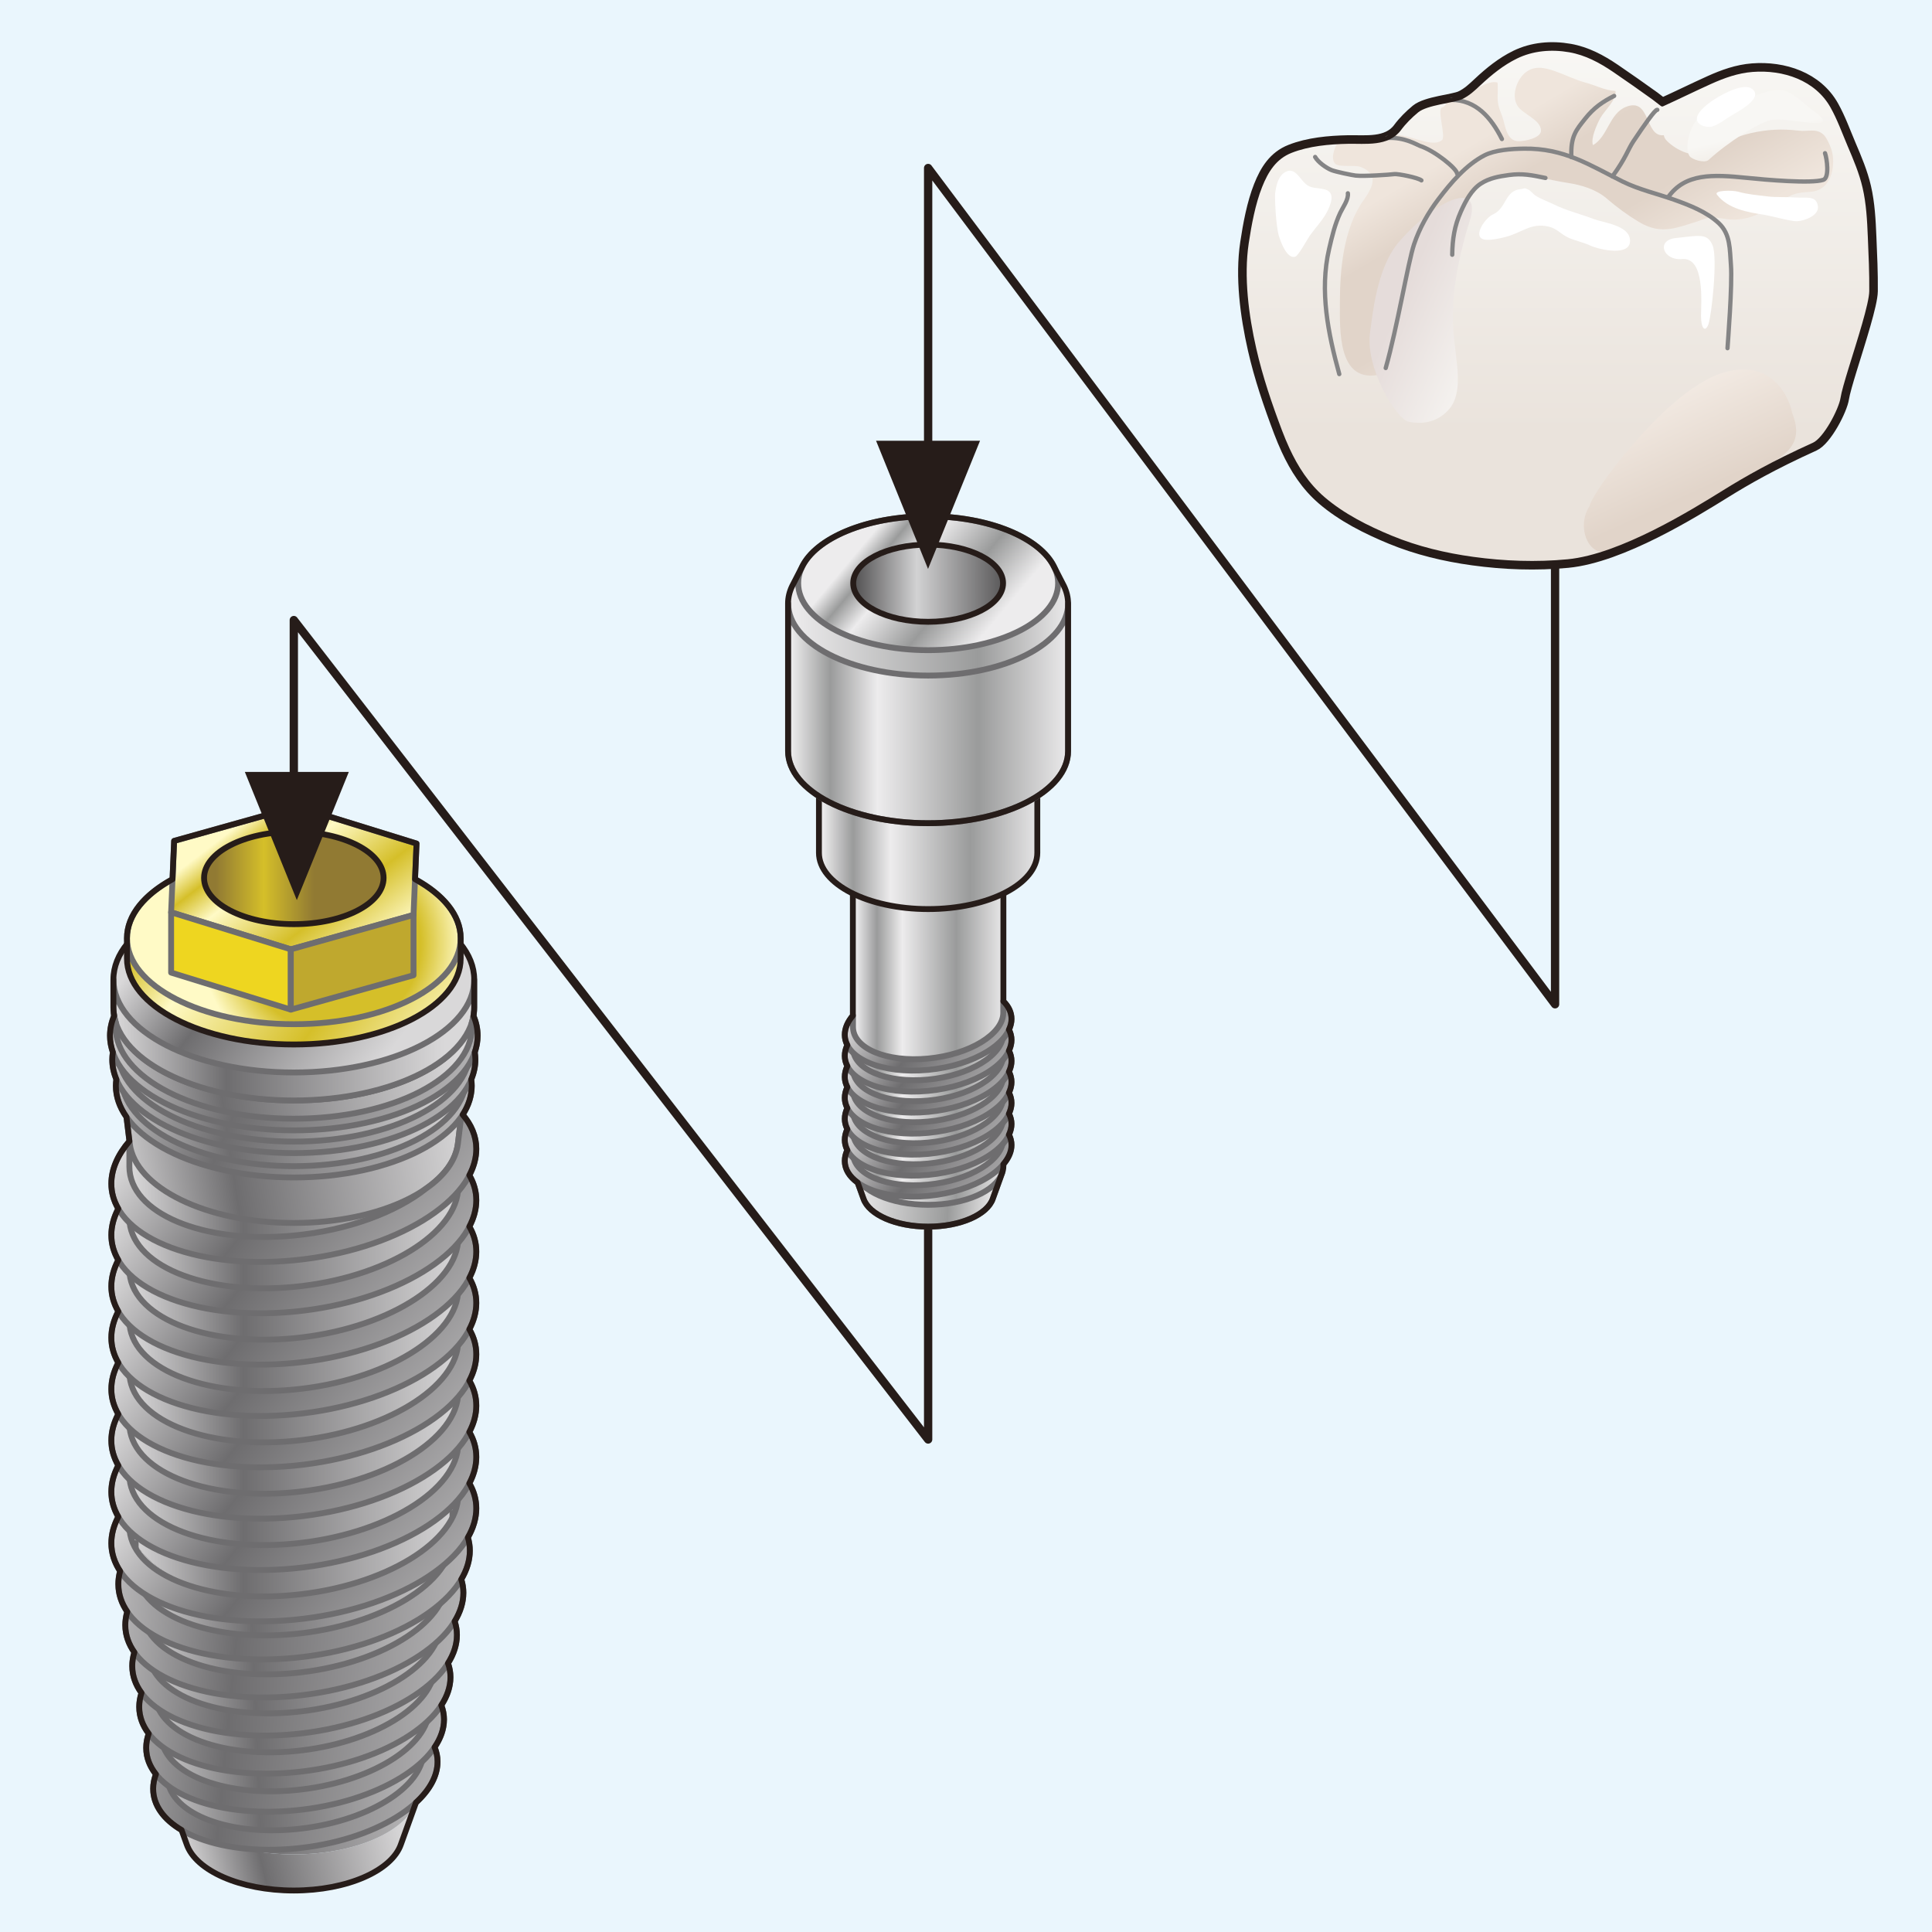 <?xml version="1.0" encoding="utf-8"?>
<!-- Generator: Adobe Illustrator 12.0.0, SVG Export Plug-In . SVG Version: 6.00 Build 51448)  -->
<!DOCTYPE svg PUBLIC "-//W3C//DTD SVG 1.1//EN" "http://www.w3.org/Graphics/SVG/1.1/DTD/svg11.dtd">
<svg  version="1.1" id="レイヤー_1" xmlns="http://www.w3.org/2000/svg" xmlns:xlink="http://www.w3.org/1999/xlink" width="640" height="640" viewBox="0 0 640 640"
	 overflow="visible" enable-background="new 0 0 640 640" xml:space="preserve">
<rect fill="#EAF6FD" width="640" height="640"/>
<g>
	<polyline fill="none" stroke="#261C19" stroke-width="2.753" stroke-linecap="round" stroke-linejoin="round" points="
		515.135,126.567 515.135,332.679 307.459,55.652 307.459,221.492 	"/>
	<polyline fill="none" stroke="#261C19" stroke-width="2.753" stroke-linecap="round" stroke-linejoin="round" points="
		307.459,358.473 307.459,476.847 97.331,205.402 97.331,388.954 	"/>
	<g>
		<g>
			<path fill="#261C19" d="M151.804,377.053c0,15.504-24.386,28.07-54.473,28.07s-54.478-12.566-54.478-28.07
				c0-15.489,24.391-28.059,54.478-28.059S151.804,361.563,151.804,377.053z"/>
			
				<linearGradient id="XMLID_47_" gradientUnits="userSpaceOnUse" x1="-432.869" y1="438.424" x2="-388.869" y2="471.424" gradientTransform="matrix(1.546 0 0 1.546 730.572 -380.683)">
				<stop  offset="0" style="stop-color:#D9D8D9"/>
				<stop  offset="0.337" style="stop-color:#6E6D6F"/>
				<stop  offset="1" style="stop-color:#D9D8D9"/>
			</linearGradient>
			<path fill="url(#XMLID_47_)" d="M157.09,324.479c0,17.008-26.759,30.793-59.759,30.793c-33,0-59.763-13.785-59.763-30.793
				c0-17.001,26.763-30.789,59.763-30.789C130.331,293.69,157.09,307.479,157.09,324.479z"/>
			<path fill="#261C19" d="M151.804,503.348c0,15.499-24.386,28.065-54.473,28.065s-54.478-12.566-54.478-28.065
				c0-15.497,24.391-28.062,54.478-28.062S151.804,487.851,151.804,503.348z"/>
			
				<linearGradient id="XMLID_48_" gradientUnits="userSpaceOnUse" x1="-444.2" y1="539.874" x2="-373.75" y2="539.874" gradientTransform="matrix(1.546 0 0 1.546 730.572 -380.683)">
				<stop  offset="0" style="stop-color:#D9D8D9"/>
				<stop  offset="0.337" style="stop-color:#6E6D6F"/>
				<stop  offset="1" style="stop-color:#D9D8D9"/>
			</linearGradient>
			<path fill="url(#XMLID_48_)" d="M42.853,503.348c0,15.499,24.391,28.065,54.478,28.065s54.473-12.566,54.473-28.065V377.053
				c0,15.504-24.386,28.07-54.473,28.07s-54.478-12.566-54.478-28.07V503.348z"/>
			<g>
				
					<linearGradient id="XMLID_49_" gradientUnits="userSpaceOnUse" x1="-433.024" y1="644.58" x2="-387.024" y2="633.913" gradientTransform="matrix(1.546 0 0 1.546 730.572 -380.683)">
					<stop  offset="0" style="stop-color:#D9D8D9"/>
					<stop  offset="0.337" style="stop-color:#6E6D6F"/>
					<stop  offset="1" style="stop-color:#D9D8D9"/>
				</linearGradient>
				<path fill="url(#XMLID_49_)" d="M61.851,610.959c3.005,8.691,17.737,15.299,35.48,15.299c17.74,0,32.478-6.607,35.48-15.299
					l5.12-14.18c-3.442,9.953-20.302,17.51-40.6,17.51c-20.299,0-37.163-7.557-40.594-17.51L61.851,610.959z"/>
			</g>
			
				<linearGradient id="XMLID_50_" gradientUnits="userSpaceOnUse" x1="-442.632" y1="609.019" x2="-369.571" y2="606.096" gradientTransform="matrix(1.546 0 0 1.546 730.572 -380.683)">
				<stop  offset="0" style="stop-color:#D9D8D9"/>
				<stop  offset="0.337" style="stop-color:#6E6D6F"/>
				<stop  offset="1" style="stop-color:#D9D8D9"/>
			</linearGradient>
			<path fill="url(#XMLID_50_)" d="M43.115,506.037c2.63,14.241,25.891,25.376,54.216,25.376c28.319,0,51.593-11.135,54.223-25.376
				l-13.624,90.742c-3.442,9.953-20.302,17.51-40.6,17.51c-20.299,0-37.163-7.557-40.594-17.51L43.115,506.037z"/>
			
				<linearGradient id="XMLID_51_" gradientUnits="userSpaceOnUse" x1="-450.199" y1="489.244" x2="-373.699" y2="477.744" gradientTransform="matrix(1.546 0 0 1.546 730.572 -380.683)">
				<stop  offset="0" style="stop-color:#D9D8D9"/>
				<stop  offset="0.337" style="stop-color:#6E6D6F"/>
				<stop  offset="1" style="stop-color:#D9D8D9"/>
			</linearGradient>
			<path fill="url(#XMLID_51_)" d="M42.986,378.859c1.803,14.661,25.437,26.264,54.345,26.264c28.911,0,52.548-11.603,54.353-26.264
				l5.291-43.271c-1.831,16.148-27.834,28.957-59.644,28.957c-31.812,0-57.811-12.809-59.65-28.957L42.986,378.859z"/>
			<path fill="none" stroke="#6E6D6F" stroke-width="1.939" stroke-linecap="round" stroke-linejoin="round" d="M42.986,378.859
				c1.803,14.661,25.437,26.264,54.345,26.264c28.911,0,52.548-11.603,54.353-26.264l5.291-43.271
				c-1.831,16.148-27.834,28.957-59.644,28.957c-31.812,0-57.811-12.809-59.65-28.957L42.986,378.859z"/>
			
				<linearGradient id="XMLID_52_" gradientUnits="userSpaceOnUse" x1="-447.808" y1="468.927" x2="-377.308" y2="468.927" gradientTransform="matrix(1.546 0 0 1.546 730.572 -380.683)">
				<stop  offset="0" style="stop-color:#D9D8D9"/>
				<stop  offset="0.337" style="stop-color:#6E6D6F"/>
				<stop  offset="1" style="stop-color:#D9D8D9"/>
			</linearGradient>
			<path fill="url(#XMLID_52_)" stroke="#6E6D6F" stroke-width="1.939" stroke-linecap="round" stroke-linejoin="round" d="
				M37.568,324.479c0,17.008,26.763,30.793,59.763,30.793c33,0,59.759-13.785,59.759-30.793v9.277
				c0,17.01-26.759,30.789-59.759,30.789c-33,0-59.763-13.779-59.763-30.789V324.479z"/>
			
				<linearGradient id="XMLID_53_" gradientUnits="userSpaceOnUse" x1="-463.349" y1="623.548" x2="-349.015" y2="634.548" gradientTransform="matrix(1.546 0 0 1.546 730.572 -380.683)">
				<stop  offset="0" style="stop-color:#D9D8D9"/>
				<stop  offset="0.337" style="stop-color:#6E6D6F"/>
				<stop  offset="1" style="stop-color:#D9D8D9"/>
			</linearGradient>
			<path fill="url(#XMLID_53_)" stroke="#6E6D6F" stroke-width="1.939" stroke-linecap="round" stroke-linejoin="round" d="
				M140.292,573.512v6.516c0,12.075-19.01,23.687-42.45,25.914c-23.444,2.23-42.452-5.748-42.452-17.828v-6.515
				c-2.975,3.461-4.651,7.193-4.651,10.968c0,13.396,21.088,22.257,47.103,19.775c26.013-2.477,47.101-15.35,47.101-28.749
				C144.943,579.824,143.267,576.412,140.292,573.512z"/>
			
				<linearGradient id="XMLID_54_" gradientUnits="userSpaceOnUse" x1="-462.511" y1="614.838" x2="-348.177" y2="625.838" gradientTransform="matrix(1.546 0 0 1.546 730.572 -380.683)">
				<stop  offset="0" style="stop-color:#D9D8D9"/>
				<stop  offset="0.337" style="stop-color:#6E6D6F"/>
				<stop  offset="1" style="stop-color:#D9D8D9"/>
			</linearGradient>
			<path fill="url(#XMLID_54_)" stroke="#6E6D6F" stroke-width="1.939" stroke-linecap="round" stroke-linejoin="round" d="
				M142.206,559.051v6.821c0,12.65-19.903,24.799-44.45,27.137C73.205,595.35,53.3,586.99,53.3,574.338v-6.818
				c-3.119,3.625-4.871,7.527-4.871,11.477c0,14.041,22.086,23.317,49.327,20.716c27.244-2.592,49.333-16.077,49.333-30.106
				C147.088,565.652,145.325,562.085,142.206,559.051z"/>
			
				<linearGradient id="XMLID_55_" gradientUnits="userSpaceOnUse" x1="-461.673" y1="606.128" x2="-347.339" y2="617.128" gradientTransform="matrix(1.546 0 0 1.546 730.572 -380.683)">
				<stop  offset="0" style="stop-color:#D9D8D9"/>
				<stop  offset="0.337" style="stop-color:#6E6D6F"/>
				<stop  offset="1" style="stop-color:#D9D8D9"/>
			</linearGradient>
			<path fill="url(#XMLID_55_)" stroke="#6E6D6F" stroke-width="1.939" stroke-linecap="round" stroke-linejoin="round" d="
				M144.133,544.59v7.128c0,13.221-20.808,25.921-46.461,28.362c-25.657,2.446-46.455-6.293-46.455-19.514v-7.129
				c-3.266,3.792-5.099,7.869-5.099,11.996c0,14.669,23.087,24.365,51.554,21.652c28.471-2.712,51.55-16.804,51.55-31.47
				C149.222,551.491,147.397,547.755,144.133,544.59z"/>
			
				<linearGradient id="XMLID_56_" gradientUnits="userSpaceOnUse" x1="-460.834" y1="597.417" x2="-346.501" y2="608.417" gradientTransform="matrix(1.546 0 0 1.546 730.572 -380.683)">
				<stop  offset="0" style="stop-color:#D9D8D9"/>
				<stop  offset="0.337" style="stop-color:#6E6D6F"/>
				<stop  offset="1" style="stop-color:#D9D8D9"/>
			</linearGradient>
			<path fill="url(#XMLID_56_)" stroke="#6E6D6F" stroke-width="1.939" stroke-linecap="round" stroke-linejoin="round" d="
				M146.045,530.126v7.438c0,13.79-21.694,27.036-48.461,29.589c-26.758,2.546-48.456-6.571-48.456-20.361v-7.431
				c-3.402,3.948-5.32,8.206-5.32,12.514c0,15.299,24.078,25.413,53.775,22.577c29.695-2.821,53.779-17.521,53.779-32.823
				C151.362,537.324,149.457,533.438,146.045,530.126z"/>
			
				<linearGradient id="XMLID_57_" gradientUnits="userSpaceOnUse" x1="-459.997" y1="588.707" x2="-345.663" y2="599.707" gradientTransform="matrix(1.546 0 0 1.546 730.572 -380.683)">
				<stop  offset="0" style="stop-color:#D9D8D9"/>
				<stop  offset="0.337" style="stop-color:#6E6D6F"/>
				<stop  offset="1" style="stop-color:#D9D8D9"/>
			</linearGradient>
			<path fill="url(#XMLID_57_)" stroke="#6E6D6F" stroke-width="1.939" stroke-linecap="round" stroke-linejoin="round" d="
				M147.972,515.667v7.743c0,14.358-22.602,28.154-50.473,30.808c-27.868,2.649-50.463-6.834-50.463-21.196v-7.749
				c-3.544,4.126-5.532,8.555-5.532,13.038c0,15.93,25.073,26.468,55.995,23.513c30.932-2.94,56.002-18.244,56.002-34.184
				C153.501,523.155,151.518,519.107,147.972,515.667z"/>
			
				<linearGradient id="XMLID_58_" gradientUnits="userSpaceOnUse" x1="-459.159" y1="579.995" x2="-344.825" y2="590.995" gradientTransform="matrix(1.546 0 0 1.546 730.572 -380.683)">
				<stop  offset="0" style="stop-color:#D9D8D9"/>
				<stop  offset="0.337" style="stop-color:#6E6D6F"/>
				<stop  offset="1" style="stop-color:#D9D8D9"/>
			</linearGradient>
			<path fill="url(#XMLID_58_)" stroke="#6E6D6F" stroke-width="1.939" stroke-linecap="round" stroke-linejoin="round" d="
				M149.887,501.202v8.05c0,14.938-23.493,29.271-52.468,32.038c-28.979,2.759-52.471-7.113-52.471-22.041v-8.054
				c-3.682,4.283-5.749,8.89-5.749,13.551c0,16.562,26.059,27.517,58.22,24.449c32.155-3.054,58.225-18.97,58.225-35.539
				C155.644,508.996,153.577,504.784,149.887,501.202z"/>
			
				<linearGradient id="XMLID_59_" gradientUnits="userSpaceOnUse" x1="-432.626" y1="554.418" x2="-362.959" y2="610.418" gradientTransform="matrix(1.546 0 0 1.546 730.572 -380.683)">
				<stop  offset="0" style="stop-color:#D9D8D9"/>
				<stop  offset="0.337" style="stop-color:#6E6D6F"/>
				<stop  offset="1" style="stop-color:#D9D8D9"/>
			</linearGradient>
			<path fill="url(#XMLID_59_)" stroke="#6E6D6F" stroke-width="1.939" stroke-linecap="round" stroke-linejoin="round" d="
				M151.804,486.745v8.354c0,15.507-24.386,30.391-54.473,33.256c-30.087,2.867-54.478-7.379-54.478-22.877v-8.365
				c-3.819,4.449-5.969,9.23-5.969,14.071c0,17.192,27.064,28.562,60.447,25.382c33.378-3.178,60.449-19.699,60.449-36.895
				C157.78,494.832,155.628,490.46,151.804,486.745z"/>
			
				<linearGradient id="XMLID_60_" gradientUnits="userSpaceOnUse" x1="-432.626" y1="554.418" x2="-362.959" y2="610.418" gradientTransform="matrix(1.546 0 0 1.546 730.572 -397.695)">
				<stop  offset="0" style="stop-color:#D9D8D9"/>
				<stop  offset="0.337" style="stop-color:#6E6D6F"/>
				<stop  offset="1" style="stop-color:#D9D8D9"/>
			</linearGradient>
			<path fill="url(#XMLID_60_)" stroke="#6E6D6F" stroke-width="1.939" stroke-linecap="round" stroke-linejoin="round" d="
				M151.804,469.731v8.358c0,15.509-24.386,30.386-54.473,33.256c-30.087,2.866-54.478-7.376-54.478-22.875v-8.368
				c-3.819,4.45-5.969,9.232-5.969,14.07c0,17.195,27.064,28.565,60.447,25.387c33.378-3.178,60.449-19.701,60.449-36.901
				C157.78,477.823,155.628,473.449,151.804,469.731z"/>
			
				<linearGradient id="XMLID_61_" gradientUnits="userSpaceOnUse" x1="-432.625" y1="554.417" x2="-362.958" y2="610.417" gradientTransform="matrix(1.546 0 0 1.546 730.572 -414.704)">
				<stop  offset="0" style="stop-color:#D9D8D9"/>
				<stop  offset="0.337" style="stop-color:#6E6D6F"/>
				<stop  offset="1" style="stop-color:#D9D8D9"/>
			</linearGradient>
			<path fill="url(#XMLID_61_)" stroke="#6E6D6F" stroke-width="1.939" stroke-linecap="round" stroke-linejoin="round" d="
				M151.804,452.718v8.361c0,15.503-24.386,30.387-54.473,33.255c-30.087,2.864-54.478-7.381-54.478-22.878v-8.366
				c-3.819,4.456-5.969,9.233-5.969,14.071c0,17.195,27.064,28.566,60.447,25.388c33.378-3.179,60.449-19.7,60.449-36.9
				C157.78,460.811,155.628,456.438,151.804,452.718z"/>
			
				<linearGradient id="XMLID_62_" gradientUnits="userSpaceOnUse" x1="-432.625" y1="554.418" x2="-362.959" y2="610.418" gradientTransform="matrix(1.546 0 0 1.546 730.572 -431.716)">
				<stop  offset="0" style="stop-color:#D9D8D9"/>
				<stop  offset="0.337" style="stop-color:#6E6D6F"/>
				<stop  offset="1" style="stop-color:#D9D8D9"/>
			</linearGradient>
			<path fill="url(#XMLID_62_)" stroke="#6E6D6F" stroke-width="1.939" stroke-linecap="round" stroke-linejoin="round" d="
				M151.804,435.709v8.359c0,15.503-24.386,30.387-54.473,33.257c-30.087,2.863-54.478-7.383-54.478-22.879v-8.363
				c-3.819,4.453-5.969,9.229-5.969,14.065c0,17.199,27.064,28.57,60.447,25.387c33.378-3.178,60.449-19.694,60.449-36.894
				C157.78,443.799,155.628,439.427,151.804,435.709z"/>
			
				<linearGradient id="XMLID_63_" gradientUnits="userSpaceOnUse" x1="-432.625" y1="554.417" x2="-362.958" y2="610.417" gradientTransform="matrix(1.546 0 0 1.546 730.572 -448.724)">
				<stop  offset="0" style="stop-color:#D9D8D9"/>
				<stop  offset="0.337" style="stop-color:#6E6D6F"/>
				<stop  offset="1" style="stop-color:#D9D8D9"/>
			</linearGradient>
			<path fill="url(#XMLID_63_)" stroke="#6E6D6F" stroke-width="1.939" stroke-linecap="round" stroke-linejoin="round" d="
				M151.804,418.697v8.358c0,15.502-24.386,30.393-54.473,33.261c-30.087,2.865-54.478-7.381-54.478-22.879v-8.366
				c-3.819,4.45-5.969,9.231-5.969,14.067c0,17.201,27.064,28.569,60.447,25.389c33.378-3.178,60.449-19.695,60.449-36.896
				C157.78,426.79,155.628,422.412,151.804,418.697z"/>
			
				<linearGradient id="XMLID_64_" gradientUnits="userSpaceOnUse" x1="-432.624" y1="554.416" x2="-362.957" y2="610.416" gradientTransform="matrix(1.546 0 0 1.546 730.572 -465.736)">
				<stop  offset="0" style="stop-color:#D9D8D9"/>
				<stop  offset="0.337" style="stop-color:#6E6D6F"/>
				<stop  offset="1" style="stop-color:#D9D8D9"/>
			</linearGradient>
			<path fill="url(#XMLID_64_)" stroke="#6E6D6F" stroke-width="1.939" stroke-linecap="round" stroke-linejoin="round" d="
				M151.804,401.683v8.362c0,15.504-24.386,30.391-54.473,33.262c-30.087,2.859-54.478-7.383-54.478-22.88v-8.363
				c-3.819,4.447-5.969,9.226-5.969,14.063c0,17.198,27.064,28.571,60.447,25.387c33.378-3.176,60.449-19.692,60.449-36.894
				C157.78,409.777,155.628,405.402,151.804,401.683z"/>
			
				<linearGradient id="XMLID_65_" gradientUnits="userSpaceOnUse" x1="-432.626" y1="554.418" x2="-362.959" y2="610.418" gradientTransform="matrix(1.546 0 0 1.546 730.572 -482.745)">
				<stop  offset="0" style="stop-color:#D9D8D9"/>
				<stop  offset="0.337" style="stop-color:#6E6D6F"/>
				<stop  offset="1" style="stop-color:#D9D8D9"/>
			</linearGradient>
			<path fill="url(#XMLID_65_)" stroke="#6E6D6F" stroke-width="1.939" stroke-linecap="round" stroke-linejoin="round" d="
				M151.804,384.68v8.356c0,15.503-24.386,30.393-54.473,33.259s-54.478-7.378-54.478-22.88v-8.362
				c-3.819,4.449-5.969,9.225-5.969,14.067c0,17.198,27.064,28.563,60.447,25.391c33.378-3.178,60.449-19.706,60.449-36.902
				C157.78,392.771,155.628,388.395,151.804,384.68z"/>
			
				<linearGradient id="XMLID_66_" gradientUnits="userSpaceOnUse" x1="-432.668" y1="554.471" x2="-363.002" y2="610.471" gradientTransform="matrix(1.546 0 0 1.546 730.572 -499.757)">
				<stop  offset="0" style="stop-color:#D9D8D9"/>
				<stop  offset="0.337" style="stop-color:#6E6D6F"/>
				<stop  offset="1" style="stop-color:#D9D8D9"/>
			</linearGradient>
			<path fill="url(#XMLID_66_)" stroke="#6E6D6F" stroke-width="1.939" stroke-linecap="round" stroke-linejoin="round" d="
				M152.909,368.825l-1.225,10.034c-0.68,5.562-4.511,10.681-10.583,14.891c-9.921,7.842-25.835,13.823-43.77,15.535
				c-30.087,2.867-54.478-7.379-54.478-22.879v-8.363c-3.819,4.446-5.969,9.225-5.969,14.064c0,17.203,27.064,28.572,60.447,25.387
				c33.378-3.176,60.449-19.697,60.449-36.896C157.78,376.252,156.036,372.287,152.909,368.825z"/>
			
				<linearGradient id="XMLID_67_" gradientUnits="userSpaceOnUse" x1="-451.159" y1="463.767" x2="-356.409" y2="504.017" gradientTransform="matrix(1.546 0 0 1.546 730.572 -380.683)">
				<stop  offset="0" style="stop-color:#D9D8D9"/>
				<stop  offset="0.337" style="stop-color:#6E6D6F"/>
				<stop  offset="1" style="stop-color:#D9D8D9"/>
			</linearGradient>
			<path fill="url(#XMLID_67_)" stroke="#6E6D6F" stroke-width="1.939" d="M154.379,355.573c0.037,0.43,0.086,0.858,0.086,1.295
				c0,16.26-25.579,29.439-57.135,29.439c-31.557,0-57.134-13.18-57.134-29.439c0-0.437,0.056-0.865,0.093-1.3
				c-0.243-0.75-0.428-1.523-0.556-2.299c-0.871,2.071-1.352,4.214-1.352,6.413c0,16.77,26.396,30.372,58.948,30.372
				c32.552,0,58.939-13.603,58.939-30.372c0-2.199-0.47-4.342-1.336-6.413C154.802,354.048,154.622,354.818,154.379,355.573z"/>
			
				<linearGradient id="XMLID_68_" gradientUnits="userSpaceOnUse" x1="-449.158" y1="459.057" x2="-354.408" y2="499.307" gradientTransform="matrix(1.546 0 0 1.546 730.572 -380.683)">
				<stop  offset="0" style="stop-color:#D9D8D9"/>
				<stop  offset="0.337" style="stop-color:#6E6D6F"/>
				<stop  offset="1" style="stop-color:#D9D8D9"/>
			</linearGradient>
			<path fill="url(#XMLID_68_)" stroke="#6E6D6F" stroke-width="1.939" d="M155.544,346.802c0.033,0.439,0.091,0.88,0.091,1.322
				c0,16.59-26.104,30.041-58.304,30.041c-32.2,0-58.297-13.451-58.297-30.041c0-0.445,0.051-0.883,0.088-1.322
				c-0.243-0.776-0.431-1.562-0.559-2.346c-0.888,2.104-1.369,4.295-1.369,6.533c0,17.124,26.919,30.992,60.137,30.992
				c33.212,0,60.146-13.868,60.146-30.992c0-2.238-0.485-4.423-1.372-6.533C155.977,345.246,155.787,346.033,155.544,346.802z"/>
			
				<linearGradient id="XMLID_69_" gradientUnits="userSpaceOnUse" x1="-447.327" y1="454.745" x2="-352.577" y2="494.995" gradientTransform="matrix(1.546 0 0 1.546 730.572 -380.683)">
				<stop  offset="0" style="stop-color:#D9D8D9"/>
				<stop  offset="0.337" style="stop-color:#6E6D6F"/>
				<stop  offset="1" style="stop-color:#D9D8D9"/>
			</linearGradient>
			<path fill="url(#XMLID_69_)" stroke="#6E6D6F" stroke-width="1.939" d="M156.271,338.821c0.038,0.449,0.092,0.895,0.092,1.346
				c0,16.796-26.433,30.414-59.032,30.414c-32.601,0-59.029-13.618-59.029-30.414c0-0.451,0.052-0.896,0.095-1.346
				c-0.249-0.782-0.433-1.571-0.569-2.378c-0.904,2.142-1.389,4.357-1.389,6.624c0,17.33,27.259,31.38,60.892,31.38
				c33.631,0,60.895-14.05,60.895-31.38c0-2.267-0.49-4.48-1.386-6.618C156.704,337.25,156.521,338.044,156.271,338.821z"/>
		</g>
		<path fill="none" stroke="#261C19" stroke-width="1.939" stroke-linecap="round" stroke-linejoin="round" d="M153.267,369.257
			c1.946-3.015,3.003-6.231,3.003-9.574c0-0.717-0.066-1.423-0.158-2.126c0.885-2.115,1.364-4.307,1.364-6.567
			c0-0.804-0.083-1.606-0.207-2.401c0.617-1.796,0.956-3.636,0.956-5.521c0-2.247-0.487-4.434-1.363-6.555l0.112-0.914
			c0.079-0.605,0.115-1.229,0.115-1.842v-9.277c0-17.001-26.759-30.789-59.759-30.789c-33,0-59.763,13.788-59.763,30.789v9.277
			c0,0.613,0.047,1.236,0.121,1.842l0.107,0.92c-0.871,2.115-1.356,4.302-1.356,6.549c0,1.885,0.342,3.725,0.956,5.521
			c-0.122,0.795-0.201,1.596-0.201,2.401c0,2.261,0.477,4.452,1.361,6.57c-0.103,0.7-0.172,1.406-0.172,2.123
			c0,3.628,1.25,7.108,3.515,10.341l0.955,7.823v0.196c-3.819,4.446-5.969,9.225-5.969,14.064c0,2.953,0.815,5.727,2.307,8.288
			c-1.491,2.845-2.307,5.772-2.307,8.725c0,2.947,0.815,5.722,2.307,8.286c-1.491,2.845-2.307,5.771-2.307,8.721
			c0,2.951,0.815,5.726,2.307,8.286c-1.491,2.85-2.307,5.776-2.307,8.726c0,2.952,0.815,5.724,2.307,8.285
			c-1.491,2.85-2.307,5.773-2.307,8.725c0,2.949,0.815,5.721,2.307,8.291c-1.491,2.841-2.307,5.769-2.307,8.722
			s0.815,5.718,2.307,8.285c-1.491,2.845-2.307,5.773-2.307,8.727c0,2.952,0.815,5.716,2.307,8.278
			c-1.491,2.85-2.307,5.778-2.307,8.733c0,3.33,1.037,6.44,2.91,9.276c-0.378,1.417-0.596,2.845-0.596,4.285
			c0,3.296,1.044,6.369,2.965,9.162c-0.419,1.455-0.659,2.924-0.659,4.402c0,3.267,1.073,6.302,3.017,9.043
			c-0.462,1.493-0.713,3.004-0.713,4.521c0,3.234,1.091,6.231,3.067,8.933c-0.492,1.521-0.758,3.073-0.758,4.626
			c0,3.216,1.114,6.195,3.146,8.851c-0.536,1.558-0.834,3.125-0.834,4.712c0,3.189,1.15,6.127,3.229,8.739
			c-0.592,1.59-0.919,3.203-0.919,4.831c0,5.454,3.498,10.154,9.4,13.649l1.711,4.743c3.005,8.691,17.737,15.299,35.48,15.299
			c17.74,0,32.478-6.607,35.48-15.299l4.999-13.856c4.519-4.15,7.134-8.799,7.134-13.51c0-1.681-0.341-3.274-0.982-4.795
			c2.016-2.959,3.127-6.06,3.127-9.192c0-1.641-0.324-3.211-0.904-4.707c1.962-2.996,3.038-6.127,3.038-9.282
			c0-1.611-0.288-3.158-0.819-4.64c1.907-3.019,2.959-6.173,2.959-9.348c0-1.581-0.263-3.096-0.752-4.555
			c1.87-3.057,2.891-6.234,2.891-9.435c0-1.538-0.25-3.022-0.705-4.451c1.84-3.089,2.847-6.3,2.847-9.532
			c0-1.503-0.244-2.95-0.651-4.351c1.811-3.13,2.788-6.37,2.788-9.634c0-2.955-0.808-5.729-2.304-8.298
			c1.496-2.84,2.304-5.767,2.304-8.716c0-2.952-0.808-5.729-2.304-8.294c1.496-2.84,2.304-5.766,2.304-8.716
			c0-2.955-0.808-5.729-2.304-8.291c1.496-2.849,2.304-5.771,2.304-8.716c0-2.958-0.808-5.727-2.304-8.293
			c1.496-2.849,2.304-5.771,2.304-8.717c0-2.955-0.808-5.729-2.304-8.295c1.496-2.844,2.304-5.77,2.304-8.717
			c0-2.955-0.808-5.729-2.304-8.29c1.496-2.845,2.304-5.771,2.304-8.722c0-2.957-0.808-5.726-2.304-8.288
			c1.496-2.845,2.304-5.772,2.304-8.722C157.78,376.427,156.161,372.607,153.267,369.257z"/>
		
			<linearGradient id="XMLID_70_" gradientUnits="userSpaceOnUse" x1="-440.659" y1="428.764" x2="-379.859" y2="474.364" gradientTransform="matrix(1.546 0 0 1.546 730.572 -380.683)">
			<stop  offset="0" style="stop-color:#FFFAC6"/>
			<stop  offset="0.14" style="stop-color:#D5BF29"/>
			<stop  offset="0.309" style="stop-color:#FFFAC6"/>
			<stop  offset="0.668" style="stop-color:#D5BF29"/>
			<stop  offset="1" style="stop-color:#FFFAC6"/>
		</linearGradient>
		<path fill="url(#XMLID_70_)" d="M42.06,310.797c0,15.72,24.748,28.481,55.271,28.481c30.524,0,55.273-12.762,55.273-28.481v6.722
			c0,15.728-24.749,28.479-55.273,28.479c-30.524,0-55.271-12.751-55.271-28.479V310.797z"/>
		
			<radialGradient id="XMLID_71_" cx="-401.308" cy="448.425" r="28.074" gradientTransform="matrix(1.546 0 0 1.546 730.572 -380.683)" gradientUnits="userSpaceOnUse">
			<stop  offset="0" style="stop-color:#D5BF29"/>
			<stop  offset="0.674" style="stop-color:#D5BF29"/>
			<stop  offset="1" style="stop-color:#FFFAC6"/>
		</radialGradient>
		<path fill="url(#XMLID_71_)" stroke="#6E6D6F" stroke-width="1.939" d="M152.604,310.797c0,15.72-24.749,28.481-55.273,28.481
			c-30.524,0-55.271-12.762-55.271-28.481c0-15.729,24.748-28.477,55.271-28.477C127.855,282.32,152.604,295.068,152.604,310.797z"
			/>
		<g>
			
				<linearGradient id="XMLID_72_" gradientUnits="userSpaceOnUse" x1="-493.534" y1="421.339" x2="-469.784" y2="452.339" gradientTransform="matrix(1.546 0 0 1.546 845.331 -380.683)">
				<stop  offset="0" style="stop-color:#FFFAC6"/>
				<stop  offset="0.14" style="stop-color:#D5BF29"/>
				<stop  offset="0.309" style="stop-color:#FFFAC6"/>
				<stop  offset="0.668" style="stop-color:#D5BF29"/>
				<stop  offset="1" style="stop-color:#FFFAC6"/>
			</linearGradient>
			
				<polygon fill="url(#XMLID_72_)" stroke="#6E6D6F" stroke-width="1.939" stroke-linecap="round" stroke-linejoin="round" points="
				56.687,302.22 57.686,278.557 98.326,267.167 137.982,279.435 136.982,303.092 96.339,314.482 			"/>
		</g>
		<polygon fill="#EED620" stroke="#6E6D6F" stroke-width="1.939" stroke-linecap="round" stroke-linejoin="round" points="
			96.339,334.448 56.687,322.188 56.687,302.213 96.339,314.482 		"/>
		<polygon fill="#BFA82E" stroke="#6E6D6F" stroke-width="1.939" stroke-linecap="round" stroke-linejoin="round" points="
			96.339,334.448 136.982,323.064 136.982,303.092 96.339,314.482 		"/>
		
			<linearGradient id="XMLID_73_" gradientUnits="userSpaceOnUse" x1="-426.308" y1="434.21" x2="-405.308" y2="434.21" gradientTransform="matrix(1.546 0 0 1.546 730.572 -380.683)">
			<stop  offset="0" style="stop-color:#917A33"/>
			<stop  offset="0.489" style="stop-color:#D5BF29"/>
			<stop  offset="1" style="stop-color:#917A33"/>
		</linearGradient>
		<path fill="url(#XMLID_73_)" stroke="#261C19" stroke-width="1.939" d="M127.069,290.819c0,8.468-13.312,15.324-29.738,15.324
			c-16.423,0-29.731-6.856-29.731-15.324c0-8.454,13.308-15.316,29.731-15.316C113.757,275.503,127.069,282.365,127.069,290.819z"/>
		<path fill="none" stroke="#261C19" stroke-width="1.939" stroke-linecap="round" stroke-linejoin="round" d="M137.481,291.237
			l0.501-11.803l-39.657-12.268l-40.64,11.39l-0.54,12.697c-9.344,5.101-15.086,11.976-15.086,19.543v6.722
			c0,15.728,24.748,28.479,55.271,28.479c30.524,0,55.273-12.751,55.273-28.479v-6.722
			C152.604,303.219,146.853,296.339,137.481,291.237z"/>
	</g>
	<g>
		
			<linearGradient id="XMLID_74_" gradientUnits="userSpaceOnUse" x1="-425.097" y1="302.127" x2="-392.854" y2="302.127" gradientTransform="matrix(1.546 0 0 1.546 940.7 -126.429)">
			<stop  offset="0" style="stop-color:#EDECED"/>
			<stop  offset="0.14" style="stop-color:#9A9B9B"/>
			<stop  offset="0.309" style="stop-color:#EDECED"/>
			<stop  offset="0.668" style="stop-color:#9A9B9B"/>
			<stop  offset="1" style="stop-color:#EDECED"/>
		</linearGradient>
		<path fill="url(#XMLID_74_)" d="M282.524,282.508c0,7.096,11.164,12.846,24.935,12.846c13.77,0,24.93-5.75,24.93-12.846v103.757
			c0,7.092-11.16,12.849-24.93,12.849c-13.771,0-24.935-5.757-24.935-12.849V282.508z"/>
		<g>
			
				<linearGradient id="XMLID_75_" gradientUnits="userSpaceOnUse" x1="-425.429" y1="390.251" x2="-395.095" y2="392.584" gradientTransform="matrix(1.546 0 0 1.546 940.7 -208.861)">
				<stop  offset="0" style="stop-color:#EDECED"/>
				<stop  offset="0.668" style="stop-color:#9A9B9B"/>
				<stop  offset="1" style="stop-color:#EDECED"/>
			</linearGradient>
			<path fill="url(#XMLID_75_)" stroke="#6E6D6F" stroke-width="1.939" stroke-linecap="round" stroke-linejoin="round" d="
				M286.047,397.101c1.808,5.249,10.699,9.237,21.412,9.237c10.706,0,19.604-3.988,21.414-9.237l3.086-8.556
				c-2.068,6.01-12.249,10.568-24.5,10.568c-12.259,0-22.43-4.559-24.505-10.568L286.047,397.101z"/>
		</g>
		<g>
			
				<linearGradient id="XMLID_76_" gradientUnits="userSpaceOnUse" x1="-432.563" y1="554.34" x2="-362.896" y2="610.34" gradientTransform="matrix(0.707 0 0 0.707 597.061 -22.621)">
				<stop  offset="0" style="stop-color:#D9D8D9"/>
				<stop  offset="0.337" style="stop-color:#6E6D6F"/>
				<stop  offset="1" style="stop-color:#D9D8D9"/>
			</linearGradient>
			<path fill="url(#XMLID_76_)" stroke="#6E6D6F" stroke-width="1.939" stroke-linecap="round" stroke-linejoin="round" d="
				M332.348,373.398v3.825c0,7.075-11.147,13.88-24.889,15.189c-13.747,1.312-24.891-3.369-24.891-10.451v-3.823
				c-1.749,2.035-2.725,4.215-2.725,6.429c0,7.854,12.359,13.051,27.615,11.598c15.251-1.457,27.617-9,27.617-16.857
				C335.076,377.091,334.093,375.099,332.348,373.398z"/>
			
				<linearGradient id="XMLID_77_" gradientUnits="userSpaceOnUse" x1="-432.565" y1="554.342" x2="-362.898" y2="610.342" gradientTransform="matrix(0.707 0 0 0.707 597.061 -29.581)">
				<stop  offset="0" style="stop-color:#D9D8D9"/>
				<stop  offset="0.337" style="stop-color:#6E6D6F"/>
				<stop  offset="1" style="stop-color:#D9D8D9"/>
			</linearGradient>
			<path fill="url(#XMLID_77_)" stroke="#6E6D6F" stroke-width="1.939" stroke-linecap="round" stroke-linejoin="round" d="
				M332.348,366.44v3.821c0,7.075-11.147,13.883-24.889,15.19c-13.747,1.312-24.891-3.368-24.891-10.449v-3.825
				c-1.749,2.034-2.725,4.218-2.725,6.428c0,7.858,12.359,13.056,27.615,11.601c15.251-1.45,27.617-9.003,27.617-16.86
				C335.076,370.133,334.093,368.142,332.348,366.44z"/>
			
				<linearGradient id="XMLID_78_" gradientUnits="userSpaceOnUse" x1="-432.56" y1="554.336" x2="-362.893" y2="610.336" gradientTransform="matrix(0.707 0 0 0.707 597.061 -36.536)">
				<stop  offset="0" style="stop-color:#D9D8D9"/>
				<stop  offset="0.337" style="stop-color:#6E6D6F"/>
				<stop  offset="1" style="stop-color:#D9D8D9"/>
			</linearGradient>
			<path fill="url(#XMLID_78_)" stroke="#6E6D6F" stroke-width="1.939" stroke-linecap="round" stroke-linejoin="round" d="
				M332.348,359.478v3.822c0,7.082-11.147,13.889-24.889,15.191c-13.747,1.312-24.891-3.368-24.891-10.45v-3.816
				c-1.749,2.026-2.725,4.211-2.725,6.422c0,7.855,12.359,13.055,27.615,11.603c15.251-1.455,27.617-9.002,27.617-16.859
				C335.076,363.181,334.093,361.181,332.348,359.478z"/>
			
				<linearGradient id="XMLID_79_" gradientUnits="userSpaceOnUse" x1="-432.563" y1="554.34" x2="-362.896" y2="610.34" gradientTransform="matrix(0.707 0 0 0.707 597.061 -43.496)">
				<stop  offset="0" style="stop-color:#D9D8D9"/>
				<stop  offset="0.337" style="stop-color:#6E6D6F"/>
				<stop  offset="1" style="stop-color:#D9D8D9"/>
			</linearGradient>
			<path fill="url(#XMLID_79_)" stroke="#6E6D6F" stroke-width="1.939" stroke-linecap="round" stroke-linejoin="round" d="
				M332.348,352.522v3.819c0,7.082-11.147,13.881-24.889,15.193c-13.747,1.31-24.891-3.373-24.891-10.451v-3.819
				c-1.749,2.029-2.725,4.209-2.725,6.425c0,7.86,12.359,13.053,27.615,11.595c15.251-1.451,27.617-8.995,27.617-16.854
				C335.076,356.218,334.093,354.223,332.348,352.522z"/>
			
				<linearGradient id="XMLID_80_" gradientUnits="userSpaceOnUse" x1="-432.56" y1="554.337" x2="-362.894" y2="610.337" gradientTransform="matrix(0.707 0 0 0.707 597.061 -50.455)">
				<stop  offset="0" style="stop-color:#D9D8D9"/>
				<stop  offset="0.337" style="stop-color:#6E6D6F"/>
				<stop  offset="1" style="stop-color:#D9D8D9"/>
			</linearGradient>
			<path fill="url(#XMLID_80_)" stroke="#6E6D6F" stroke-width="1.939" stroke-linecap="round" stroke-linejoin="round" d="
				M332.348,345.561v3.819c0,7.092-11.147,13.888-24.889,15.192c-13.747,1.312-24.891-3.372-24.891-10.449v-3.818
				c-1.749,2.03-2.725,4.21-2.725,6.424c0,7.854,12.359,13.051,27.615,11.603c15.251-1.459,27.617-8.998,27.617-16.863
				C335.076,349.257,334.093,347.262,332.348,345.561z"/>
			
				<linearGradient id="XMLID_81_" gradientUnits="userSpaceOnUse" x1="-432.564" y1="554.342" x2="-362.897" y2="610.342" gradientTransform="matrix(0.707 0 0 0.707 597.061 -57.416)">
				<stop  offset="0" style="stop-color:#D9D8D9"/>
				<stop  offset="0.337" style="stop-color:#6E6D6F"/>
				<stop  offset="1" style="stop-color:#D9D8D9"/>
			</linearGradient>
			<path fill="url(#XMLID_81_)" stroke="#6E6D6F" stroke-width="1.939" stroke-linecap="round" stroke-linejoin="round" d="
				M332.348,338.605v3.819c0,7.085-11.147,13.887-24.889,15.195c-13.747,1.31-24.891-3.371-24.891-10.453v-3.822
				c-1.749,2.03-2.725,4.217-2.725,6.426c0,7.857,12.359,13.053,27.615,11.601c15.251-1.451,27.617-9,27.617-16.862
				C335.076,342.304,334.093,340.309,332.348,338.605z"/>
			
				<linearGradient id="XMLID_82_" gradientUnits="userSpaceOnUse" x1="-432.562" y1="554.339" x2="-362.896" y2="610.339" gradientTransform="matrix(0.707 0 0 0.707 597.061 -64.372)">
				<stop  offset="0" style="stop-color:#D9D8D9"/>
				<stop  offset="0.337" style="stop-color:#6E6D6F"/>
				<stop  offset="1" style="stop-color:#D9D8D9"/>
			</linearGradient>
			<path fill="url(#XMLID_82_)" stroke="#6E6D6F" stroke-width="1.939" stroke-linecap="round" stroke-linejoin="round" d="
				M332.348,331.645v3.825c0,7.081-11.147,13.875-24.889,15.189c-13.747,1.31-24.891-3.365-24.891-10.453v-3.819
				c-1.749,2.034-2.725,4.217-2.725,6.428c0,7.857,12.359,13.05,27.615,11.595c15.251-1.444,27.617-8.999,27.617-16.854
				C335.076,335.341,334.093,333.349,332.348,331.645z"/>
		</g>
		<path fill="none" stroke="#261C19" stroke-width="1.939" stroke-linecap="round" stroke-linejoin="round" d="M334.221,341.091
			c0.541-1.157,0.855-2.35,0.855-3.535c0-2.19-0.97-4.171-2.688-5.862v-49.186c0,7.096-11.16,12.846-24.93,12.846
			c-13.771,0-24.935-5.75-24.935-12.846v53.935c-1.719,2.017-2.681,4.181-2.681,6.372c0,1.195,0.315,2.317,0.856,3.372
			c-0.553,1.174-0.856,2.372-0.856,3.584c0,1.19,0.315,2.321,0.856,3.377c-0.553,1.173-0.856,2.374-0.856,3.581
			c0,1.197,0.315,2.316,0.856,3.375c-0.553,1.174-0.856,2.378-0.856,3.586c0,1.197,0.315,2.316,0.856,3.374
			c-0.553,1.172-0.856,2.376-0.856,3.583c0,1.197,0.315,2.317,0.856,3.378c-0.553,1.171-0.856,2.37-0.856,3.581
			c0,1.195,0.315,2.315,0.856,3.373c-0.553,1.18-0.856,2.377-0.856,3.589c0,2.782,1.572,5.228,4.263,7.167l1.94,5.366
			c1.808,5.249,10.699,9.237,21.412,9.237c10.706,0,19.604-3.988,21.414-9.237l2.887-7.993c0.4-0.919,0.629-1.861,0.629-2.843
			v-0.615c1.704-2.013,2.688-4.163,2.688-6.342c0-1.21-0.3-2.358-0.855-3.419c0.541-1.165,0.855-2.35,0.855-3.543
			c0-1.207-0.3-2.349-0.855-3.423c0.541-1.152,0.855-2.341,0.855-3.533c0-1.215-0.3-2.355-0.855-3.428
			c0.541-1.156,0.855-2.339,0.855-3.531c0-1.21-0.3-2.357-0.855-3.425c0.541-1.162,0.855-2.338,0.855-3.538
			c0-1.204-0.3-2.347-0.855-3.414c0.541-1.161,0.855-2.349,0.855-3.545C335.076,343.302,334.776,342.161,334.221,341.091z"/>
		<ellipse fill="#261C19" cx="307.457" cy="282.508" rx="24.932" ry="12.846"/>
		
			<linearGradient id="XMLID_83_" gradientUnits="userSpaceOnUse" x1="-432.308" y1="273.928" x2="-384.808" y2="273.928" gradientTransform="matrix(1.546 0 0 1.546 940.7 -148.66)">
			<stop  offset="0" style="stop-color:#EDECED"/>
			<stop  offset="0.14" style="stop-color:#9A9B9B"/>
			<stop  offset="0.309" style="stop-color:#EDECED"/>
			<stop  offset="0.668" style="stop-color:#9A9B9B"/>
			<stop  offset="1" style="stop-color:#EDECED"/>
		</linearGradient>
		<path fill="url(#XMLID_83_)" stroke="#261C19" stroke-width="1.939" stroke-linecap="round" stroke-linejoin="round" d="
			M271.288,248.798c0,10.286,16.194,18.629,36.171,18.629c19.97,0,36.163-8.343,36.163-18.629v33.71
			c0,10.292-16.193,18.635-36.163,18.635c-19.977,0-36.171-8.343-36.171-18.635V248.798z"/>
		<path fill="#261C19" d="M343.622,248.798c0,10.286-16.193,18.629-36.163,18.629c-19.977,0-36.171-8.343-36.171-18.629
			c0-10.289,16.194-18.634,36.171-18.634C327.429,230.164,343.622,238.509,343.622,248.798z"/>
		
			<linearGradient id="XMLID_84_" gradientUnits="userSpaceOnUse" x1="-438.965" y1="227.664" x2="-378.988" y2="227.664" gradientTransform="matrix(1.546 0 0 1.546 940.7 -146.226)">
			<stop  offset="0" style="stop-color:#EDECED"/>
			<stop  offset="0.668" style="stop-color:#9A9B9B"/>
			<stop  offset="1" style="stop-color:#EDECED"/>
		</linearGradient>
		<path fill="url(#XMLID_84_)" d="M265.639,187.92c-0.793,1.69-1.234,3.455-1.234,5.271c0,12.251,19.278,22.185,43.055,22.185
			c23.772,0,43.057-9.934,43.057-22.185c0-1.816-0.444-3.581-1.244-5.271l3.202,6.218c0.89,1.843,1.363,3.772,1.363,5.755
			c0,13.195-20.769,23.9-46.378,23.9c-25.618,0-46.375-10.705-46.375-23.9c0-1.982,0.478-3.912,1.359-5.755L265.639,187.92z"/>
		
			<linearGradient id="XMLID_85_" gradientUnits="userSpaceOnUse" x1="-438.965" y1="247.344" x2="-378.988" y2="247.344" gradientTransform="matrix(1.546 0 0 1.546 940.7 -146.226)">
			<stop  offset="0" style="stop-color:#EDECED"/>
			<stop  offset="0.14" style="stop-color:#9A9B9B"/>
			<stop  offset="0.309" style="stop-color:#EDECED"/>
			<stop  offset="0.668" style="stop-color:#9A9B9B"/>
			<stop  offset="1" style="stop-color:#EDECED"/>
		</linearGradient>
		<path fill="url(#XMLID_85_)" stroke="#6E6D6F" stroke-width="1.939" stroke-linecap="round" stroke-linejoin="round" d="
			M261.084,199.893c0,13.195,20.757,23.9,46.375,23.9c25.609,0,46.378-10.705,46.378-23.9v48.905
			c0,13.196-20.769,23.896-46.378,23.896c-25.618,0-46.375-10.699-46.375-23.896V199.893z"/>
		
			<linearGradient id="XMLID_86_" gradientUnits="userSpaceOnUse" x1="-421.768" y1="209.169" x2="-397.102" y2="229.836" gradientTransform="matrix(1.546 0 0 1.546 940.7 -146.226)">
			<stop  offset="0" style="stop-color:#EDECED"/>
			<stop  offset="0.14" style="stop-color:#9A9B9B"/>
			<stop  offset="0.309" style="stop-color:#EDECED"/>
			<stop  offset="0.668" style="stop-color:#9A9B9B"/>
			<stop  offset="1" style="stop-color:#EDECED"/>
		</linearGradient>
		<path fill="url(#XMLID_86_)" stroke="#6E6D6F" stroke-width="1.939" stroke-linecap="round" stroke-linejoin="round" d="
			M350.516,193.191c0,12.251-19.284,22.185-43.057,22.185c-23.776,0-43.055-9.934-43.055-22.185
			c0-12.247,19.278-22.178,43.055-22.178C331.231,171.014,350.516,180.944,350.516,193.191z"/>
		<path fill="none" stroke="#261C19" stroke-width="1.939" stroke-linecap="round" stroke-linejoin="round" d="M352.448,194.138
			l-3.2-6.217c-4.591-9.702-21.572-16.907-41.822-16.907c-20.251,0-37.225,7.205-41.817,16.914c0-0.007,0-0.007,0.012-0.008
			l-3.202,6.218c-0.889,1.843-1.368,3.772-1.368,5.755v48.905c0,13.196,20.769,23.896,46.376,23.896
			c25.613,0,46.382-10.699,46.382-23.896v-48.905C353.808,197.91,353.329,195.98,352.448,194.138z"/>
		
			<linearGradient id="XMLID_87_" gradientUnits="userSpaceOnUse" x1="-425.022" y1="219.476" x2="-392.925" y2="219.476" gradientTransform="matrix(1.546 0 0 1.546 940.7 -146.226)">
			<stop  offset="0" style="stop-color:#565556"/>
			<stop  offset="0.405" style="stop-color:#D2D2D3"/>
			<stop  offset="1" style="stop-color:#565556"/>
		</linearGradient>
		<path fill="url(#XMLID_87_)" stroke="#261C19" stroke-width="1.939" stroke-linecap="round" stroke-linejoin="round" d="
			M332.276,193.191c0,7.063-11.113,12.788-24.817,12.788c-13.71,0-24.82-5.725-24.82-12.788c0-7.057,11.11-12.783,24.82-12.783
			C321.163,180.408,332.276,186.135,332.276,193.191z"/>
	</g>
	<polygon fill="#261C19" points="81.11,255.712 98.326,298.168 115.549,255.712 	"/>
	<polygon fill="#261C19" points="290.208,146.008 307.426,188.46 324.646,146.008 	"/>
	<g>
		<path fill="none" stroke="#261C19" stroke-width="4.258" stroke-linecap="round" stroke-linejoin="round" d="M619.451,78.457
			c-0.232-5.483-0.507-11.023-1.747-16.39c-1.12-4.845-3.054-9.405-5-13.964c-1.816-4.278-3.403-8.742-5.679-12.809
			c-5.25-9.39-16.191-12.968-26.496-12.174c-4.966,0.38-9.564,2.035-14.062,4.061c-5.354,2.417-10.477,4.955-15.829,7.382
			c-0.992-0.724-1.804-1.44-2.799-2.161c-4.328-3.108-8.691-6.177-13.103-9.182c-4.566-3.089-9.272-5.628-14.762-6.603
			c-6.014-1.06-12.285-0.547-17.798,2.153c-4.549,2.229-8.5,5.441-12.166,8.875c-1.848,1.733-3.714,3.515-6.042,4.586
			c-2.575,1.192-11.42,1.801-14.611,4.423c-2.128,1.761-4.22,3.837-5.819,6.006c-3.874,5.256-11.222,4.156-17.027,4.268
			c-6.221,0.127-13.053,0.736-18.893,3.036c-5.373,2.114-8.148,6.572-10.189,11.733c-2.26,5.674-3.578,12.792-4.478,18.817
			c-1.686,11.229-0.015,24.013,2.521,35.141c2.093,9.254,5.224,18.414,8.579,27.28c0.758,1.983,1.56,3.929,2.439,5.836
			c2.854,6.188,6.501,11.875,11.792,16.419c6.556,5.624,14.589,9.659,22.541,12.939c8.688,3.584,17.812,5.756,27.107,7.038
			c10.346,1.422,21.008,1.811,31.439,0.808c17.664-1.699,41.725-16.699,51.842-22.977c7.058-4.383,15.956-9.504,29.645-15.693
			c3.868-1.747,8.972-11.6,9.544-15.389c0.271-1.799,1.322-5.418,2.645-9.725c2.829-9.172,6.825-21.448,6.881-25.709
			C619.986,90.48,619.711,84.461,619.451,78.457z"/>
		
			<linearGradient id="XMLID_88_" gradientUnits="userSpaceOnUse" x1="2696.31" y1="534.175" x2="2696.31" y2="413.175" gradientTransform="matrix(1.047 0 0 1.047 -2305.856 -416.322)">
			<stop  offset="0" style="stop-color:#EAE3DC"/>
			<stop  offset="1" style="stop-color:#F8F7F4"/>
		</linearGradient>
		<path fill="url(#XMLID_88_)" d="M619.451,78.457c-0.232-5.483-0.507-11.023-1.747-16.39c-1.12-4.845-3.054-9.405-5-13.964
			c-1.816-4.278-3.403-8.742-5.679-12.809c-5.25-9.39-16.191-12.968-26.496-12.174c-4.966,0.38-9.564,2.035-14.062,4.061
			c-5.354,2.417-10.477,4.955-15.829,7.382c-0.992-0.724-1.804-1.44-2.799-2.161c-4.328-3.108-8.691-6.177-13.103-9.182
			c-4.566-3.089-9.272-5.628-14.762-6.603c-6.014-1.06-12.285-0.547-17.798,2.153c-4.549,2.229-8.5,5.441-12.166,8.875
			c-1.848,1.733-3.714,3.515-6.042,4.586c-2.575,1.192-11.42,1.801-14.611,4.423c-2.128,1.761-4.22,3.837-5.819,6.006
			c-3.874,5.256-11.222,4.156-17.027,4.268c-6.221,0.127-13.053,0.736-18.893,3.036c-5.373,2.114-8.148,6.572-10.189,11.733
			c-2.26,5.674-3.578,12.792-4.478,18.817c-1.686,11.229-0.015,24.013,2.521,35.141c2.093,9.254,5.224,18.414,8.579,27.28
			c0.758,1.983,1.56,3.929,2.439,5.836c2.854,6.188,6.501,11.875,11.792,16.419c6.556,5.624,14.589,9.659,22.541,12.939
			c8.688,3.584,17.812,5.756,27.107,7.038c10.346,1.422,21.008,1.811,31.439,0.808c17.664-1.699,41.725-16.699,51.842-22.977
			c7.058-4.383,15.956-9.504,29.645-15.693c3.868-1.747,8.972-11.6,9.544-15.389c0.271-1.799,1.322-5.418,2.645-9.725
			c2.829-9.172,6.825-21.448,6.881-25.709C619.986,90.48,619.711,84.461,619.451,78.457z"/>
		
			<linearGradient id="XMLID_89_" gradientUnits="userSpaceOnUse" x1="2713.767" y1="252.411" x2="2681.1" y2="197.078" gradientTransform="matrix(1.047 0 0 1.047 -2305.856 -166.713)">
			<stop  offset="0.006" style="stop-color:#EFE5DC"/>
			<stop  offset="0.343" style="stop-color:#E1D4C9"/>
			<stop  offset="0.747" style="stop-color:#E1D4C9"/>
			<stop  offset="1" style="stop-color:#EFE5DC"/>
		</linearGradient>
		<path fill="url(#XMLID_89_)" d="M443.513,47.157c8.498-0.121,12.228,0.11,16.714-2.028c4.491-2.123,13.71,4.388,17.461,1.284
			c1.368-1.129-1.771-10.41,0-10.812c1.322-0.293,1.14-1.753,2.454-2.07c1.384-0.353,2.512-0.438,3.681-1.031
			c2.968-1.485,8.797-6.159,12.245-5.161c0.254,2.021-0.083,4.12,0.104,6.17c0.2,2.136,0.689,2.942,1.393,4.847
			c1.135,3.042,1.313,8.481,5.598,8.417c2.146-0.024,7.304-1.08,7.31-3.495c0.008-3.7-6.188-5.455-7.868-8.356
			c-1.837-3.171-0.371-7.869,2.111-10.342c3.139-3.114,6.884-2.24,10.444-0.982c3.32,1.162,6.688,2.882,10.155,3.789
			c3.193,0.832,6.326,2.591,9.829,2.742c0.483,2.866-3.661,6.535-4.986,8.922c-1.093,1.969-3.327,6.875-2.458,9.036
			c4.901-2.804,5.374-10.42,10.852-12.659c8.391-3.416,6.158,10.072,12.604,9.36c0.228,1.158,0.819,1.728,1.694,2.501
			c3.533,3.132,9.434,5.443,13.603,2.812c4.363-2.771,8.532-4.854,13.425-5.975c5.619-1.275,10.469-1.503,16.025-0.833
			c3.049,0.368,5.852-0.934,8.229,1.384c1.144,1.119,2.476,4.286,2.797,5.735c1.175,5.435-0.688,12.511-6.826,13.093
			c-3.067,0.288-4.761,0.199-7.496,1.573c-1.999,0.999-3.762,2.307-5.721,3.477c-4.602,2.783-9.127,4.74-14.681,4.056
			c-3.11-0.376-5.22-1.058-8.223,0.118c-2.113,0.822-4.175,1.396-6.424,2.096c-5.832,1.792-9.861,1.578-14.799-1.403
			c-3.805-2.282-7.044-4.694-10.494-7.645c-3.575-3.073-8.403-4.512-13.078-5.216c-5.927-0.896-11.205-2.621-17.438-2.632
			c-10.249-0.032-16.898,7.987-22.843,15.516c-1.405,1.779-2.314,4.022-2.988,6.09c-0.691,2.144-2.039,4.177-2.765,6.289
			c-1.588,4.662-2.146,9.754-3.314,14.653c-1.241,5.173-2.233,10.468-3.663,15.342c-1.212,4.165-5.431,7.605-9.766,8.388
			c-13.316,2.407-12.556-15.162-12.556-23.73c0-11.135,1.139-24.772,7.864-34.192c3.042-4.262,5.242-8.649-1.046-10.994
			c-1.91-0.71-6.792,0.175-8.259-0.957C440.695,53.004,441.915,48.386,443.513,47.157z"/>
		
			<linearGradient id="XMLID_90_" gradientUnits="userSpaceOnUse" x1="2646.25" y1="252.266" x2="2679" y2="266.6" gradientTransform="matrix(1.047 0 0 1.047 -2305.856 -166.713)">
			<stop  offset="0" style="stop-color:#E5DCDA"/>
			<stop  offset="1" style="stop-color:#F8F7F4"/>
		</linearGradient>
		<path fill="url(#XMLID_90_)" d="M463.472,80.073c12.62-14.474,27.727-20.533,23.369-6.799c-3.161,9.97-5.575,21.355-5.575,31.386
			c0,5.617,0.818,10.65,1.388,16.047c0.515,4.843,0.694,11.031-2.615,14.833c-3.577,4.111-8.408,5.187-13.429,4.157
			c-4.073-0.841-14.557-18.038-12.729-29.806C454.66,104.901,455.901,88.766,463.472,80.073z"/>
		<path fill="none" stroke="#848485" stroke-width="1.42" stroke-linecap="round" stroke-linejoin="round" d="M534.142,58.441
			c4.504-6.197,5.107-8.875,6.945-11.643c3.388-5.07,7.225-10.623,7.915-10.422"/>
		<path fill="none" stroke="#848485" stroke-width="1.42" stroke-linecap="round" stroke-linejoin="round" d="M459.036,121.914
			c3.752-13.143,7.404-35.037,9.373-40.938c1.814-5.421,4.635-10.444,8.092-14.991c4.209-5.548,9.161-11.354,15.202-14.496
			c3.536-1.829,8.941-2.187,13.144-2.246c13.338-0.188,21.694,5.426,32.674,10.896c5.396,2.672,11.472,4.036,17.137,6.051
			c5.022,1.795,10.79,4.031,14.751,7.782c3.848,3.63,3.585,8.65,3.981,13.768c0.518,6.58-1.041,25.903-1.129,27.603"/>
		<path fill="none" stroke="#848485" stroke-width="1.42" stroke-linecap="round" stroke-linejoin="round" d="M520.539,52.051
			c-0.294-6.937,1.586-8.965,4.592-12.756c2.817-3.569,5.818-5.636,9.576-7.517"/>
		<path fill="none" stroke="#848485" stroke-width="1.42" stroke-linecap="round" stroke-linejoin="round" d="M552.542,65.396
			c5.64-8.079,14.863-7.612,25.958-6.492c6.533,0.672,21.55,1.98,25.495,0.672c2.116-0.705,1.182-7.138,0.565-8.829"/>
		<path fill="none" stroke="#848485" stroke-width="1.42" stroke-linecap="round" stroke-linejoin="round" d="M459.491,45.712
			c5.732-0.412,9.997,2.316,10.807,2.588c5.016,1.628,12.297,7.555,12.389,9.199"/>
		<path fill="none" stroke="#848485" stroke-width="1.42" stroke-linecap="round" stroke-linejoin="round" d="M470.859,59.754
			c-1.103-0.908-7.729-2.232-8.988-2.074c-1.536,0.199-9.999,0.784-12.79,0.48c-1.205-0.13-6.62-1.261-7.952-1.796
			c-1.815-0.72-4.497-2.639-5.471-4.368"/>
		<path fill="none" stroke="#848485" stroke-width="1.42" stroke-linecap="round" stroke-linejoin="round" d="M481.067,84.387
			c0.075-5.203,0.723-9.495,2.882-14.334c1.489-3.327,3.469-7.212,6.621-9.243c2.85-1.84,5.979-2.368,9.288-2.829
			c4.447-0.615,7.725,0.062,12.093,0.972"/>
		<path fill="none" stroke="#848485" stroke-width="1.42" stroke-linecap="round" stroke-linejoin="round" d="M446.498,64.034
			c0.269,2.065-1.652,4.627-2.501,6.42c-1.829,3.866-2.766,7.965-3.729,12.107c-3.199,13.812-0.312,27.948,3.384,41.364"/>
		<path fill="none" stroke="#848485" stroke-width="1.42" stroke-linecap="round" stroke-linejoin="round" d="M497.53,46.055
			c-3.575-7.139-8.636-12.962-16.725-12.962"/>
		<path fill="#FFFFFF" d="M423.65,78.157c0.542,1.807,2.626,7.747,5.419,6.885c1.05-0.325,4.056-5.908,4.845-7.024
			c1.792-2.52,4.138-4.956,5.605-7.689c1.363-2.583,2.941-6.577-0.526-7.537c-3.359-0.923-4.959,0.103-7.519-2.949
			c-1.679-2.008-3.327-4.668-6.296-2.458c-1.84,1.378-2.486,4.39-2.768,6.647C422.234,65.42,422.638,74.778,423.65,78.157z"/>
		<path fill="#FFFFFF" d="M494.603,71.01c4.482-2.018,3.816-7.81,9.084-8.354c1.733-0.18,0.886-0.612,2.598,0.155
			c0.741,0.336,1.586,1.459,2.27,1.918c1.869,1.237,4.099,1.964,6.115,2.959c4.247,2.095,9.012,3.232,13.261,4.867
			c3.222,1.244,11.563,2.024,12.025,6.799c0.565,5.9-10.395,3.299-13.271,1.944c-2.417-1.141-5.314-1.634-7.516-2.754
			c-2.452-1.259-3.47-2.867-6.276-3.504c-5.817-1.327-8.812,2.124-14.267,3.481c-1.808,0.452-5.598,1.337-7.361,0.716
			C487.979,78.08,491.943,72.205,494.603,71.01z"/>
		<path fill="#FFFFFF" d="M568.775,64.501c-1.19-1.519,5.136-1.519,6.936-1.013c3.253,0.91,6.223,1.134,9.745,1.569
			c2.963,0.362,6.009,0.138,9.24,0.362c3.751,0.269,7.028-0.807,7.517,2.948c0.382,2.989-4.425,4.831-6.997,4.922
			c-1.944,0.055-8.658-1.796-10.454-2.077C578.782,70.299,572.438,69.186,568.775,64.501z"/>
		
			<linearGradient id="XMLID_91_" gradientUnits="userSpaceOnUse" x1="2760.842" y1="211.04" x2="2758.509" y2="201.04" gradientTransform="matrix(1.047 0 0 1.047 -2305.856 -166.713)">
			<stop  offset="0" style="stop-color:#EFE8E1"/>
			<stop  offset="1" style="stop-color:#F8F7F4"/>
		</linearGradient>
		<path fill="url(#XMLID_91_)" d="M559.646,51.652c-1.718-2.72,0.153-9.766,2.794-12.403c3.343-3.354,6.699-4.674,11.155-5.195
			c4.551-0.532,11.835-4.82,16.562-4.203c3.89,0.513,7.375,4.596,10.469,6.8c10.934,7.821-8.269,1.853-14.127,3.141
			c-3.968,0.865-14.119,7.327-20.541,13.218C564.734,54.128,560.434,52.903,559.646,51.652z"/>
		<path fill="#FFFFFF" d="M566.763,33.687c2.442-1.776,10.624-6.606,13.668-4.215c4.082,3.188-5.51,7.875-7.373,9.095
			c-1.906,1.254-3.63,2.54-5.78,3.309C565.117,42.658,557.12,40.658,566.763,33.687z"/>
		
			<linearGradient id="XMLID_92_" gradientUnits="userSpaceOnUse" x1="2740.247" y1="553.017" x2="2726.247" y2="522.351" gradientTransform="matrix(1.047 0 0 1.047 -2305.856 -416.322)">
			<stop  offset="0" style="stop-color:#E1D4C9"/>
			<stop  offset="1" style="stop-color:#F3EBE4"/>
		</linearGradient>
		<path fill="url(#XMLID_92_)" d="M593.655,136.75c-0.416-2.878-5.199-18.043-22.067-13.516c-16.854,4.52-37.41,31.62-41.933,38.618
			c-1.799,2.777-2.871,4.701-3.133,5.851c-4.521,6.991-0.088,16.912,6.099,14.903c19.353-6.277,34.86-18.292,46.789-24.875
			C591.332,151.151,598.007,147.733,593.655,136.75z"/>
		<path fill="#FFFFFF" d="M555.115,78.855c7.748-0.814,10.462-1.746,12.207,2.443c1.735,4.178-0.346,23.361-1.397,26.156
			c-1.043,2.79-2.443,1.392-2.443-2.795c0-4.182,1.4-19.528-6.28-18.835C550.945,86.401,548.48,79.55,555.115,78.855z"/>
		<path fill="none" stroke="#261C19" stroke-width="1.42" stroke-linecap="round" stroke-linejoin="round" d="M619.451,78.457
			c-0.232-5.483-0.507-11.023-1.747-16.39c-1.12-4.845-3.054-9.405-5-13.964c-1.816-4.278-3.403-8.742-5.679-12.809
			c-5.25-9.39-16.191-12.968-26.496-12.174c-4.966,0.38-9.564,2.035-14.062,4.061c-5.354,2.417-10.477,4.955-15.829,7.382
			c-0.992-0.724-1.804-1.44-2.799-2.161c-4.328-3.108-8.691-6.177-13.103-9.182c-4.566-3.089-9.272-5.628-14.762-6.603
			c-6.014-1.06-12.285-0.547-17.798,2.153c-4.549,2.229-8.5,5.441-12.166,8.875c-1.848,1.733-3.714,3.515-6.042,4.586
			c-2.575,1.192-11.42,1.801-14.611,4.423c-2.128,1.761-4.22,3.837-5.819,6.006c-3.874,5.256-11.222,4.156-17.027,4.268
			c-6.221,0.127-13.053,0.736-18.893,3.036c-5.373,2.114-8.148,6.572-10.189,11.733c-2.26,5.674-3.578,12.792-4.478,18.817
			c-1.686,11.229-0.015,24.013,2.521,35.141c2.093,9.254,5.224,18.414,8.579,27.28c0.758,1.983,1.56,3.929,2.439,5.836
			c2.854,6.188,6.501,11.875,11.792,16.419c6.556,5.624,14.589,9.659,22.541,12.939c8.688,3.584,17.812,5.756,27.107,7.038
			c10.346,1.422,21.008,1.811,31.439,0.808c17.664-1.699,41.725-16.699,51.842-22.977c7.058-4.383,15.956-9.504,29.645-15.693
			c3.868-1.747,8.972-11.6,9.544-15.389c0.271-1.799,1.322-5.418,2.645-9.725c2.829-9.172,6.825-21.448,6.881-25.709
			C619.986,90.48,619.711,84.461,619.451,78.457z"/>
	</g>
</g>
<rect fill="none" width="640" height="640"/>
</svg>
